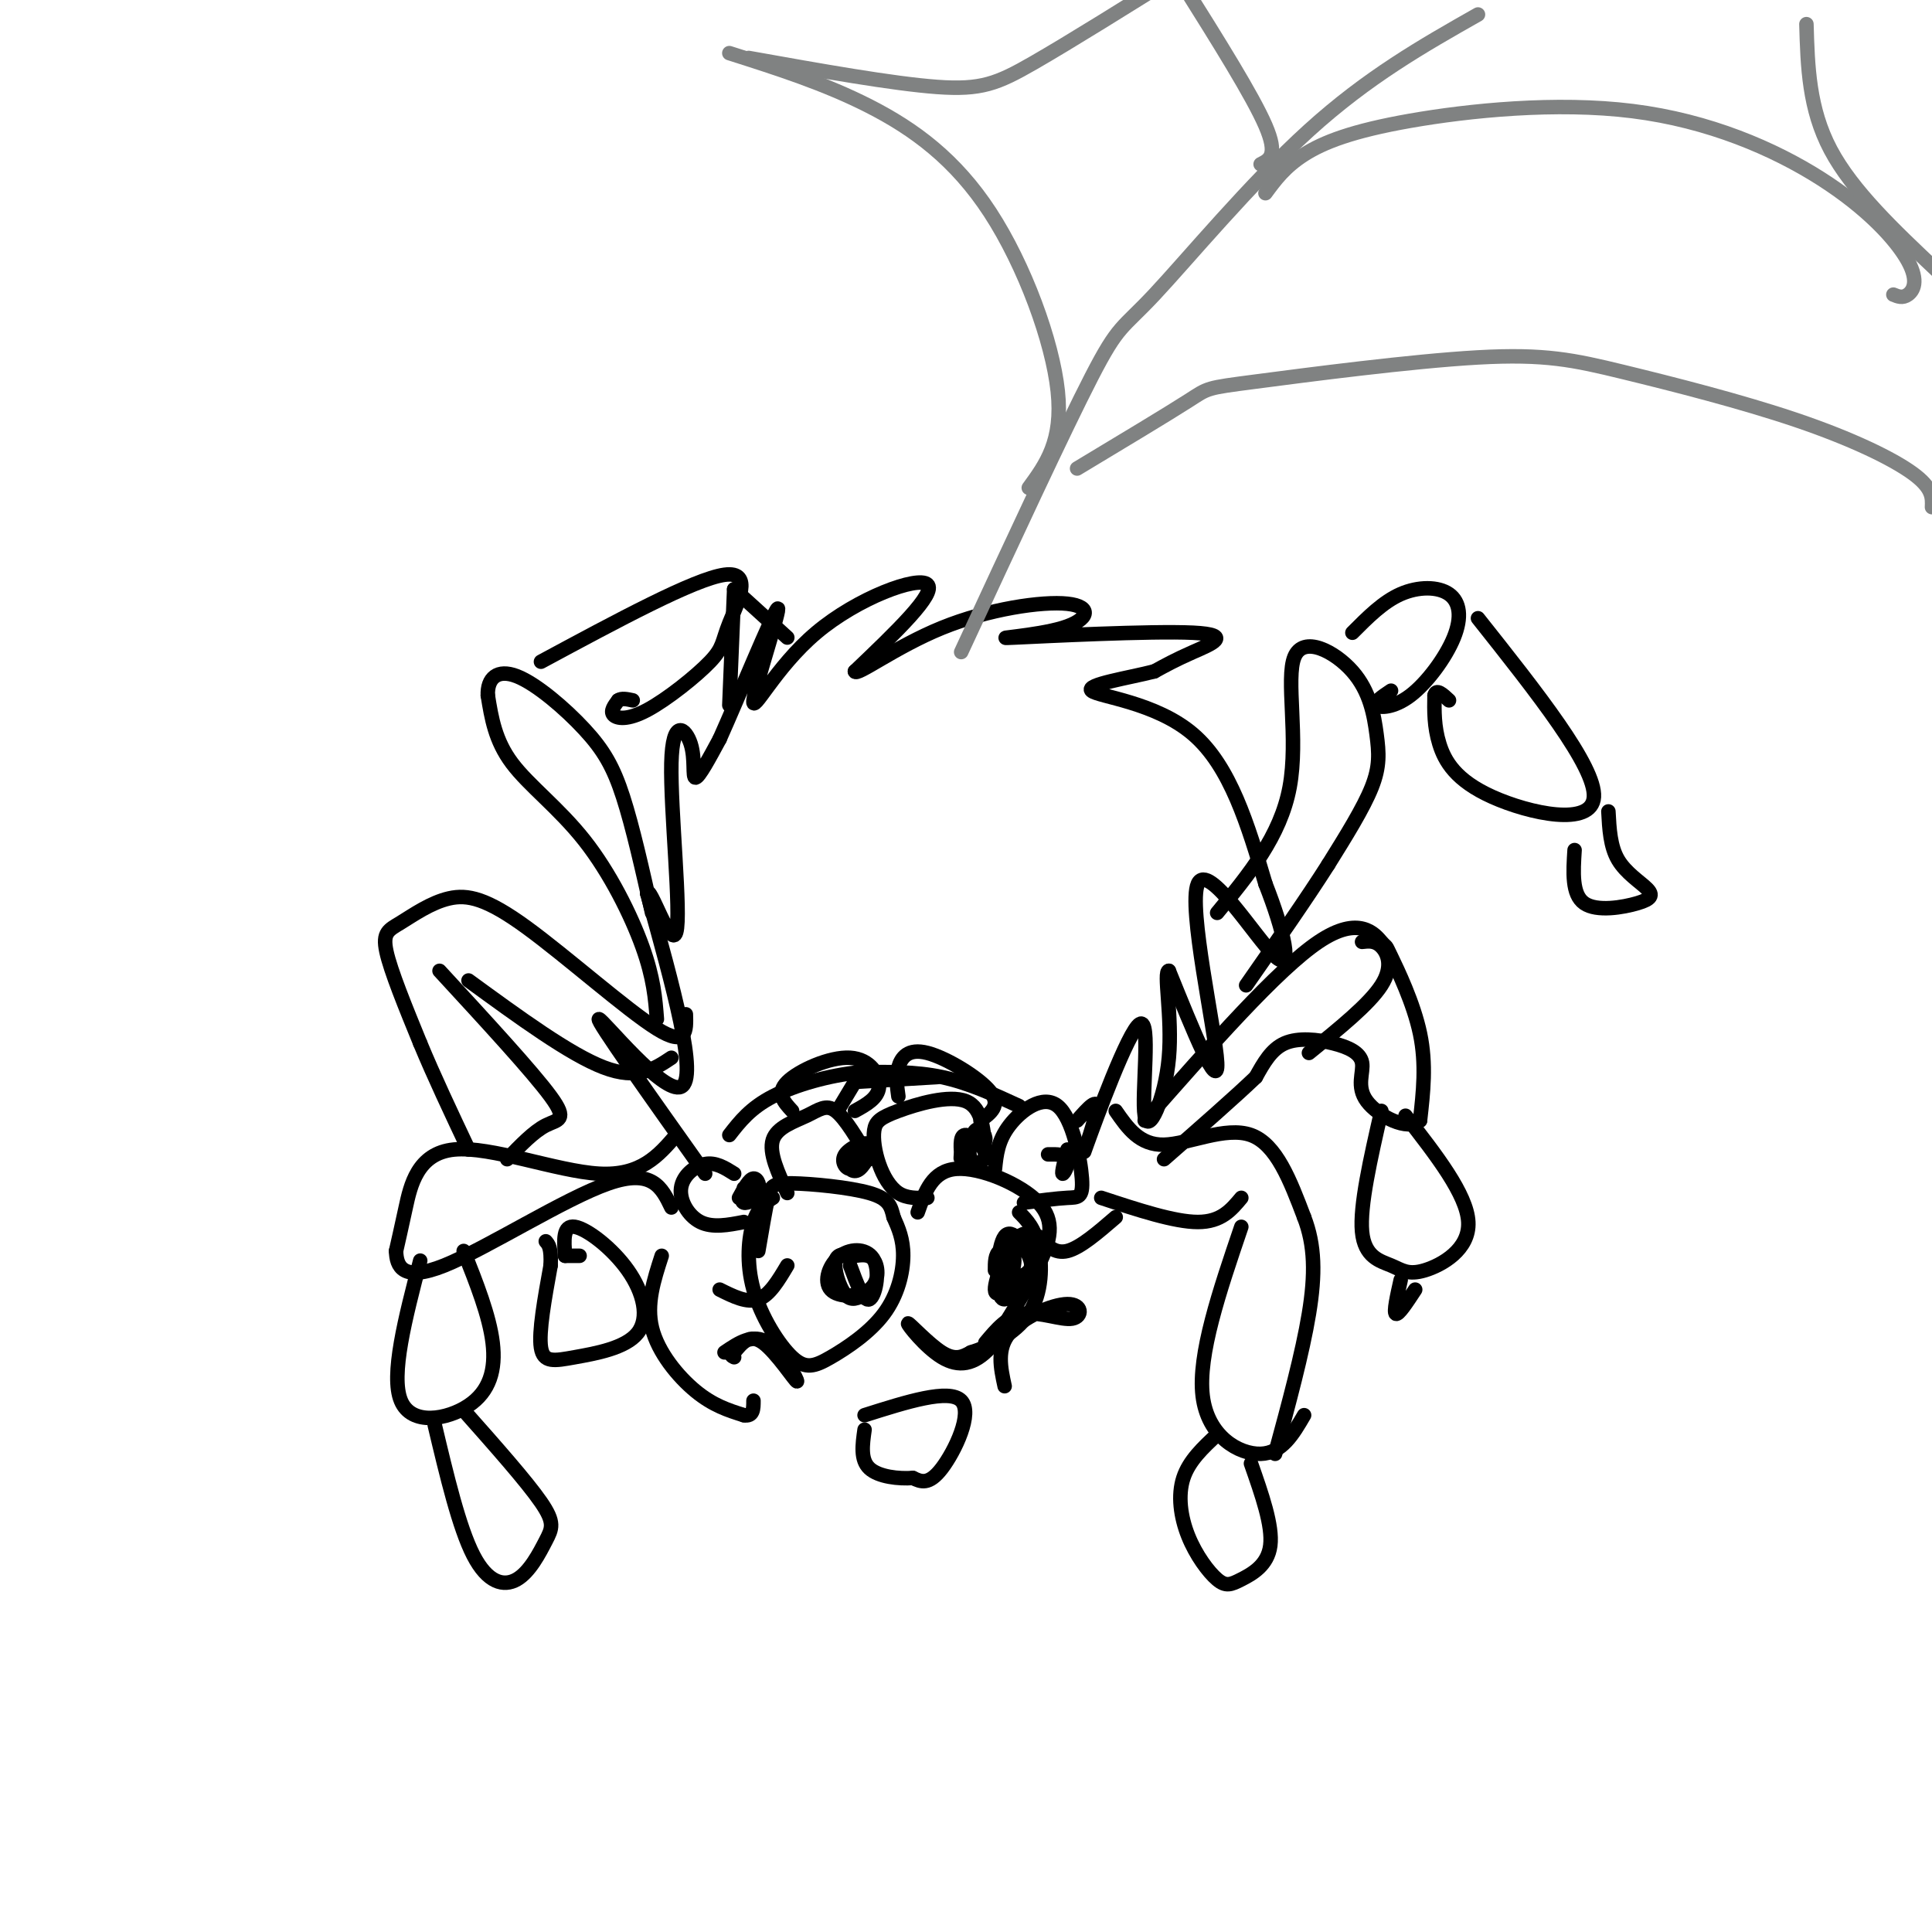 <svg viewBox='0 0 400 400' version='1.1' xmlns='http://www.w3.org/2000/svg' xmlns:xlink='http://www.w3.org/1999/xlink'><g fill='none' stroke='#000000' stroke-width='3' stroke-linecap='round' stroke-linejoin='round'><path d='M211,229c-5.250,-2.417 -10.500,-4.833 -16,-6c-5.500,-1.167 -11.250,-1.083 -17,-1'/><path d='M178,222c-6.244,0.600 -13.356,2.600 -18,5c-4.644,2.400 -6.822,5.200 -9,8'/><path d='M160,248c-1.491,0.939 -2.983,1.878 -4,5c-1.017,3.122 -1.560,8.427 0,14c1.560,5.573 5.222,11.413 8,14c2.778,2.587 4.673,1.920 8,0c3.327,-1.920 8.088,-5.094 11,-9c2.912,-3.906 3.975,-8.545 4,-12c0.025,-3.455 -0.987,-5.728 -2,-8'/><path d='M185,252c-0.545,-2.236 -0.909,-3.826 -5,-5c-4.091,-1.174 -11.909,-1.931 -16,-2c-4.091,-0.069 -4.455,0.552 -5,3c-0.545,2.448 -1.273,6.724 -2,11'/><path d='M190,251c1.518,-4.310 3.036,-8.619 8,-9c4.964,-0.381 13.375,3.167 17,7c3.625,3.833 2.464,7.952 0,13c-2.464,5.048 -6.232,11.024 -10,17'/><path d='M205,279c-3.295,3.603 -6.533,4.110 -10,2c-3.467,-2.110 -7.164,-6.837 -7,-7c0.164,-0.163 4.190,4.239 7,6c2.810,1.761 4.405,0.880 6,0'/><path d='M201,280c3.476,-1.060 9.167,-3.708 12,-8c2.833,-4.292 2.810,-10.226 2,-14c-0.810,-3.774 -2.405,-5.387 -4,-7'/><path d='M179,293c8.756,-2.778 17.511,-5.556 20,-3c2.489,2.556 -1.289,10.444 -4,14c-2.711,3.556 -4.356,2.778 -6,2'/><path d='M189,306c-2.889,0.222 -7.111,-0.222 -9,-2c-1.889,-1.778 -1.444,-4.889 -1,-8'/><path d='M206,242c0.297,-2.927 0.593,-5.853 3,-9c2.407,-3.147 6.923,-6.514 10,-4c3.077,2.514 4.713,10.907 5,15c0.287,4.093 -0.775,3.884 -3,4c-2.225,0.116 -5.612,0.558 -9,1'/><path d='M192,248c-2.126,0.068 -4.251,0.136 -6,-1c-1.749,-1.136 -3.121,-3.476 -4,-6c-0.879,-2.524 -1.267,-5.233 -1,-7c0.267,-1.767 1.187,-2.591 5,-4c3.813,-1.409 10.518,-3.403 14,-2c3.482,1.403 3.741,6.201 4,11'/><path d='M163,247c-1.923,-4.173 -3.845,-8.345 -3,-11c0.845,-2.655 4.458,-3.792 7,-5c2.542,-1.208 4.012,-2.488 6,-1c1.988,1.488 4.494,5.744 7,10'/><path d='M154,253c-3.238,0.631 -6.476,1.262 -9,0c-2.524,-1.262 -4.333,-4.417 -4,-7c0.333,-2.583 2.810,-4.595 5,-5c2.190,-0.405 4.095,0.798 6,2'/><path d='M164,230c-1.685,-1.821 -3.369,-3.643 -1,-6c2.369,-2.357 8.792,-5.250 13,-5c4.208,0.250 6.202,3.643 6,6c-0.202,2.357 -2.601,3.679 -5,5'/><path d='M186,227c-0.280,-1.994 -0.560,-3.988 0,-6c0.560,-2.012 1.958,-4.042 6,-3c4.042,1.042 10.726,5.155 13,8c2.274,2.845 0.137,4.423 -2,6'/><path d='M207,261c-0.298,4.043 -0.596,8.086 1,8c1.596,-0.086 5.088,-4.301 6,-8c0.912,-3.699 -0.754,-6.880 -3,-5c-2.246,1.880 -5.070,8.823 -5,11c0.070,2.177 3.035,-0.411 6,-3'/><path d='M212,264c1.426,-0.926 1.990,-1.739 1,-4c-0.990,-2.261 -3.533,-5.968 -5,-4c-1.467,1.968 -1.857,9.610 -1,11c0.857,1.390 2.962,-3.472 3,-6c0.038,-2.528 -1.989,-2.722 -3,-2c-1.011,0.722 -1.005,2.361 -1,4'/><path d='M176,262c1.398,3.781 2.795,7.561 4,7c1.205,-0.561 2.217,-5.464 1,-8c-1.217,-2.536 -4.663,-2.704 -7,-1c-2.337,1.704 -3.565,5.282 -2,7c1.565,1.718 5.921,1.578 8,0c2.079,-1.578 1.880,-4.594 1,-6c-0.880,-1.406 -2.440,-1.203 -4,-1'/><path d='M177,260c-1.595,-0.345 -3.583,-0.708 -4,1c-0.417,1.708 0.738,5.488 2,7c1.262,1.512 2.631,0.756 4,0'/><path d='M221,238c-0.622,2.422 -1.244,4.844 -1,5c0.244,0.156 1.356,-1.956 1,-3c-0.356,-1.044 -2.178,-1.022 -4,-1'/><path d='M201,237c1.432,-0.016 2.863,-0.032 3,-1c0.137,-0.968 -1.021,-2.886 -2,-2c-0.979,0.886 -1.778,4.578 -1,6c0.778,1.422 3.132,0.575 3,-1c-0.132,-1.575 -2.752,-3.879 -4,-4c-1.248,-0.121 -1.124,1.939 -1,4'/><path d='M199,239c-0.167,0.833 -0.083,0.917 0,1'/><path d='M175,241c0.885,1.021 1.770,2.041 3,1c1.230,-1.041 2.804,-4.145 2,-5c-0.804,-0.855 -3.986,0.539 -5,2c-1.014,1.461 0.139,2.989 1,3c0.861,0.011 1.431,-1.494 2,-3'/><path d='M154,246c-0.351,1.381 -0.702,2.762 0,3c0.702,0.238 2.458,-0.667 3,-2c0.542,-1.333 -0.131,-3.095 -1,-3c-0.869,0.095 -1.935,2.048 -3,4'/><path d='M177,224c0.000,0.000 -3.000,5.000 -3,5'/><path d='M177,224c0.000,0.000 17.000,-1.000 17,-1'/><path d='M137,260c-1.622,5.000 -3.244,10.000 -2,15c1.244,5.000 5.356,10.000 9,13c3.644,3.000 6.822,4.000 10,5'/><path d='M154,293c2.000,0.333 2.000,-1.333 2,-3'/><path d='M150,280c2.952,-2.000 5.905,-4.000 9,-2c3.095,2.000 6.333,8.000 6,8c-0.333,0.000 -4.238,-6.000 -7,-8c-2.762,-2.000 -4.381,0.000 -6,2'/><path d='M152,280c-1.000,0.500 -0.500,0.750 0,1'/><path d='M208,287c-0.839,-3.861 -1.678,-7.722 1,-11c2.678,-3.278 8.872,-5.971 12,-6c3.128,-0.029 3.188,2.608 1,3c-2.188,0.392 -6.625,-1.459 -10,-1c-3.375,0.459 -5.687,3.230 -8,6'/><path d='M215,256c1.667,1.833 3.333,3.667 6,3c2.667,-0.667 6.333,-3.833 10,-7'/><path d='M163,262c-1.833,3.083 -3.667,6.167 -6,7c-2.333,0.833 -5.167,-0.583 -8,-2'/><path d='M146,243c-11.333,-15.956 -22.667,-31.911 -22,-32c0.667,-0.089 13.333,15.689 17,14c3.667,-1.689 -1.667,-20.844 -7,-40'/><path d='M134,185c0.402,-2.354 4.906,11.762 6,8c1.094,-3.762 -1.222,-25.400 -1,-35c0.222,-9.600 2.983,-7.162 4,-4c1.017,3.162 0.291,7.046 1,7c0.709,-0.046 2.855,-4.023 5,-8'/><path d='M149,153c3.895,-8.675 11.132,-26.363 12,-27c0.868,-0.637 -4.633,15.778 -5,19c-0.367,3.222 4.401,-6.748 13,-14c8.599,-7.252 21.028,-11.786 23,-10c1.972,1.786 -6.514,9.893 -15,18'/><path d='M177,139c0.248,1.120 8.370,-5.080 18,-9c9.630,-3.920 20.770,-5.560 26,-5c5.230,0.560 4.551,3.321 -1,5c-5.551,1.679 -15.972,2.275 -10,2c5.972,-0.275 28.339,-1.420 37,-1c8.661,0.420 3.618,2.406 0,4c-3.618,1.594 -5.809,2.797 -8,4'/><path d='M239,139c-5.250,1.357 -14.375,2.750 -13,4c1.375,1.250 13.250,2.357 21,9c7.750,6.643 11.375,18.821 15,31'/><path d='M262,183c3.839,9.753 5.936,18.635 2,15c-3.936,-3.635 -13.906,-19.786 -16,-15c-2.094,4.786 3.687,30.510 4,37c0.313,6.490 -4.844,-6.255 -10,-19'/><path d='M242,201c-1.209,-0.017 0.769,9.441 0,18c-0.769,8.559 -4.286,16.219 -5,12c-0.714,-4.219 1.376,-20.316 -1,-19c-2.376,1.316 -9.217,20.047 -11,25c-1.783,4.953 1.490,-3.870 2,-7c0.510,-3.130 -1.745,-0.565 -4,2'/><path d='M231,230c2.467,3.556 4.933,7.111 10,7c5.067,-0.111 12.733,-3.889 18,-2c5.267,1.889 8.133,9.444 11,17'/><path d='M270,252c2.244,5.800 2.356,11.800 1,20c-1.356,8.200 -4.178,18.600 -7,29'/><path d='M228,248c7.583,2.500 15.167,5.000 20,5c4.833,0.000 6.917,-2.500 9,-5'/><path d='M257,254c-4.511,13.267 -9.022,26.533 -8,35c1.022,8.467 7.578,12.133 12,12c4.422,-0.133 6.711,-4.067 9,-8'/><path d='M252,297c-2.916,2.710 -5.832,5.421 -7,9c-1.168,3.579 -0.589,8.028 1,12c1.589,3.972 4.189,7.467 6,9c1.811,1.533 2.834,1.105 5,0c2.166,-1.105 5.476,-2.887 6,-7c0.524,-4.113 -1.738,-10.556 -4,-17'/><path d='M140,235c-3.655,4.250 -7.310,8.500 -16,8c-8.690,-0.500 -22.417,-5.750 -30,-5c-7.583,0.750 -9.024,7.500 -10,12c-0.976,4.500 -1.488,6.750 -2,9'/><path d='M82,259c0.083,3.143 1.292,6.500 10,3c8.708,-3.500 24.917,-13.857 34,-17c9.083,-3.143 11.042,0.929 13,5'/><path d='M87,261c-3.089,11.869 -6.179,23.738 -4,29c2.179,5.262 9.625,3.917 14,1c4.375,-2.917 5.679,-7.405 5,-13c-0.679,-5.595 -3.339,-12.298 -6,-19'/><path d='M90,295c2.526,10.636 5.053,21.273 8,27c2.947,5.727 6.316,6.545 9,5c2.684,-1.545 4.684,-5.455 6,-8c1.316,-2.545 1.947,-3.727 -1,-8c-2.947,-4.273 -9.474,-11.636 -16,-19'/><path d='M142,210c0.108,3.428 0.216,6.856 -6,3c-6.216,-3.856 -18.757,-14.997 -27,-21c-8.243,-6.003 -12.189,-6.867 -16,-6c-3.811,0.867 -7.488,3.464 -10,5c-2.512,1.536 -3.861,2.010 -3,6c0.861,3.990 3.930,11.495 7,19'/><path d='M87,216c2.833,6.833 6.417,14.417 10,22'/><path d='M91,201c9.644,10.467 19.289,20.933 23,26c3.711,5.067 1.489,4.733 -1,6c-2.489,1.267 -5.244,4.133 -8,7'/><path d='M97,203c10.500,7.667 21.000,15.333 28,18c7.000,2.667 10.500,0.333 14,-2'/><path d='M117,260c0.000,0.000 3.000,0.000 3,0'/><path d='M117,260c-0.250,-3.198 -0.500,-6.397 2,-6c2.500,0.397 7.750,4.388 11,9c3.250,4.612 4.500,9.844 2,13c-2.500,3.156 -8.750,4.234 -13,5c-4.250,0.766 -6.500,1.219 -7,-2c-0.500,-3.219 0.750,-10.109 2,-17'/><path d='M114,262c0.167,-3.667 -0.417,-4.333 -1,-5'/><path d='M237,232c13.756,-15.646 27.512,-31.292 36,-37c8.488,-5.708 11.708,-1.478 13,0c1.292,1.478 0.656,0.206 2,3c1.344,2.794 4.670,9.656 6,16c1.330,6.344 0.665,12.172 0,18'/><path d='M294,232c-2.491,2.305 -8.717,-0.932 -11,-4c-2.283,-3.068 -0.622,-5.967 -1,-8c-0.378,-2.033 -2.794,-3.201 -6,-4c-3.206,-0.799 -7.202,-1.228 -10,0c-2.798,1.228 -4.399,4.114 -6,7'/><path d='M260,223c-4.167,4.000 -11.583,10.500 -19,17'/><path d='M271,218c6.244,-5.044 12.489,-10.089 15,-14c2.511,-3.911 1.289,-6.689 0,-8c-1.289,-1.311 -2.644,-1.156 -4,-1'/><path d='M286,230c-2.250,9.848 -4.501,19.697 -4,25c0.501,5.303 3.753,6.061 6,7c2.247,0.939 3.490,2.061 7,1c3.510,-1.061 9.289,-4.303 9,-10c-0.289,-5.697 -6.644,-13.848 -13,-22'/><path d='M290,265c-0.750,3.333 -1.500,6.667 -1,7c0.500,0.333 2.250,-2.333 4,-5'/><path d='M252,189c6.552,-7.929 13.103,-15.858 15,-26c1.897,-10.142 -0.862,-22.497 1,-27c1.862,-4.503 8.344,-1.156 12,3c3.656,4.156 4.484,9.119 5,13c0.516,3.881 0.719,6.680 -1,11c-1.719,4.320 -5.359,10.160 -9,16'/><path d='M275,179c-4.333,6.833 -10.667,15.917 -17,25'/><path d='M280,131c3.181,-3.200 6.362,-6.400 10,-8c3.638,-1.600 7.732,-1.600 10,0c2.268,1.600 2.711,4.800 1,9c-1.711,4.200 -5.576,9.400 -9,12c-3.424,2.600 -6.407,2.600 -7,2c-0.593,-0.600 1.203,-1.800 3,-3'/><path d='M306,128c12.196,15.369 24.393,30.738 24,37c-0.393,6.262 -13.375,3.417 -21,0c-7.625,-3.417 -9.893,-7.405 -11,-11c-1.107,-3.595 -1.054,-6.798 -1,-10'/><path d='M297,144c0.333,-1.500 1.667,-0.250 3,1'/><path d='M333,168c0.190,3.620 0.380,7.241 2,10c1.620,2.759 4.671,4.657 6,6c1.329,1.343 0.935,2.131 -2,3c-2.935,0.869 -8.410,1.820 -11,0c-2.590,-1.820 -2.295,-6.410 -2,-11'/><path d='M136,211c-0.327,-4.244 -0.655,-8.488 -3,-15c-2.345,-6.512 -6.708,-15.292 -12,-22c-5.292,-6.708 -11.512,-11.345 -15,-16c-3.488,-4.655 -4.244,-9.327 -5,-14'/><path d='M101,144c-0.155,-3.592 1.959,-5.571 6,-4c4.041,1.571 10.011,6.692 14,11c3.989,4.308 5.997,7.802 8,14c2.003,6.198 4.002,15.099 6,24'/><path d='M112,137c15.916,-8.575 31.832,-17.150 38,-18c6.168,-0.850 2.586,6.026 1,10c-1.586,3.974 -1.178,5.044 -4,8c-2.822,2.956 -8.875,7.796 -13,10c-4.125,2.204 -6.321,1.773 -7,1c-0.679,-0.773 0.161,-1.886 1,-3'/><path d='M128,145c0.667,-0.500 1.833,-0.250 3,0'/><path d='M152,122c0.000,0.000 11.000,10.000 11,10'/><path d='M152,122c0.000,0.000 -1.000,24.000 -1,24'/></g>
<g fill='none' stroke='#808282' stroke-width='3' stroke-linecap='round' stroke-linejoin='round'><path d='M199,135c10.685,-23.036 21.369,-46.071 27,-57c5.631,-10.929 6.208,-9.750 13,-17c6.792,-7.250 19.798,-22.929 32,-34c12.202,-11.071 23.601,-17.536 35,-24'/><path d='M213,101c3.548,-4.857 7.095,-9.714 6,-20c-1.095,-10.286 -6.833,-26.000 -14,-37c-7.167,-11.000 -15.762,-17.286 -25,-22c-9.238,-4.714 -19.119,-7.857 -29,-11'/><path d='M223,97c9.352,-5.624 18.705,-11.248 23,-14c4.295,-2.752 3.533,-2.632 14,-4c10.467,-1.368 32.164,-4.223 46,-5c13.836,-0.777 19.812,0.524 30,3c10.188,2.476 24.589,6.128 36,10c11.411,3.872 19.832,7.963 24,11c4.168,3.037 4.084,5.018 4,7'/><path d='M262,40c2.007,-2.730 4.015,-5.460 8,-8c3.985,-2.540 9.949,-4.890 22,-7c12.051,-2.110 30.191,-3.980 46,-2c15.809,1.980 29.289,7.809 39,14c9.711,6.191 15.653,12.744 18,17c2.347,4.256 1.099,6.216 0,7c-1.099,0.784 -2.050,0.392 -3,0'/><path d='M261,34c1.833,-0.917 3.667,-1.833 1,-8c-2.667,-6.167 -9.833,-17.583 -17,-29'/><path d='M374,5c0.250,8.750 0.500,17.500 5,26c4.500,8.500 13.250,16.750 22,25'/><path d='M155,12c14.933,2.667 29.867,5.333 39,6c9.133,0.667 12.467,-0.667 20,-5c7.533,-4.333 19.267,-11.667 31,-19'/></g>
</svg>